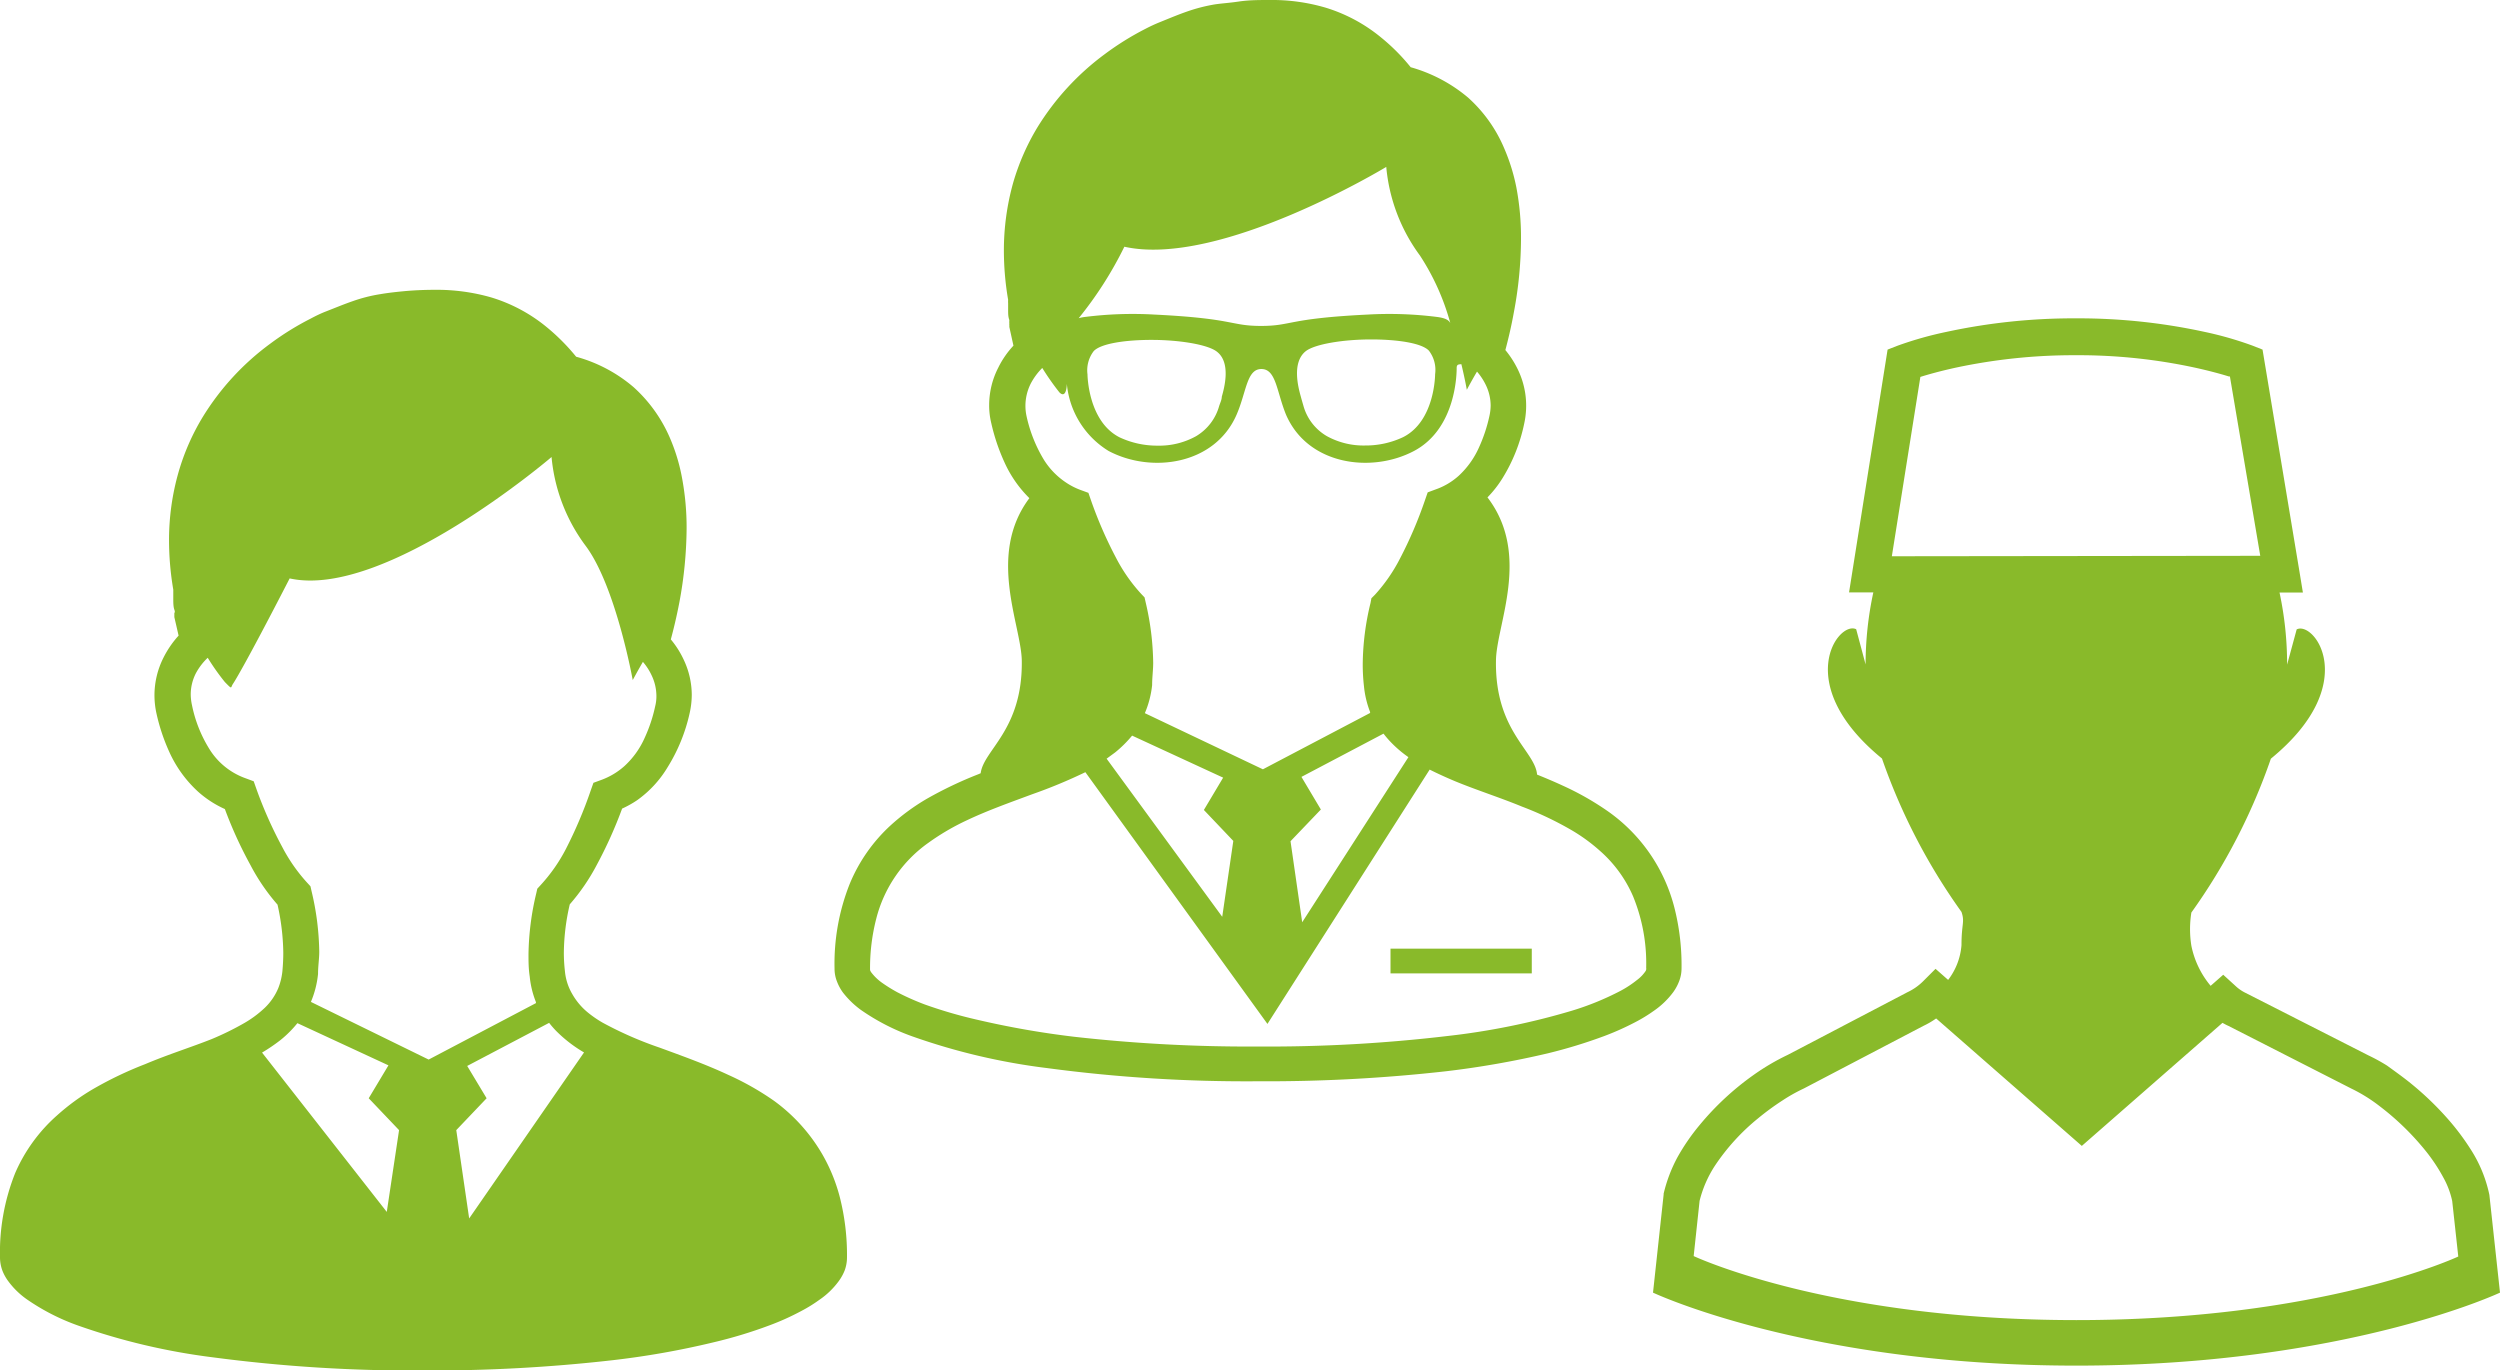 <svg id="レイヤー_1" data-name="レイヤー 1" xmlns="http://www.w3.org/2000/svg" viewBox="0 0 164.76 90.32"><defs><style>.cls-1{fill:#89ba2a;}</style></defs><title>アートボード 5</title><path class="cls-1" d="M55.34,78.87a11.35,11.35,0,0,0-1.16-2.82A11.49,11.49,0,0,0,51,72.54a18.48,18.48,0,0,0-3-1.7c-1.52-.71-3.07-1.26-4.51-1.79a24.22,24.22,0,0,1-3.77-1.65,7.28,7.28,0,0,1-1-.69,4.34,4.34,0,0,1-1-1.19A3.63,3.63,0,0,1,37.23,64a10.74,10.74,0,0,1-.07-1.23,14.55,14.55,0,0,1,.39-3.17A13.46,13.46,0,0,0,39.33,57,28.67,28.67,0,0,0,41,53.29a6.74,6.74,0,0,0,1-.56A7.23,7.23,0,0,0,44,50.56,11.38,11.38,0,0,0,45.45,47a5.6,5.6,0,0,0,.14-1.2,5.45,5.45,0,0,0-.53-2.32,6.07,6.07,0,0,0-.85-1.34c.17-.63.38-1.48.57-2.48a27.31,27.31,0,0,0,.47-4.81,17.73,17.73,0,0,0-.32-3.45,12.21,12.21,0,0,0-.78-2.54,9.6,9.6,0,0,0-2.4-3.35,9.81,9.81,0,0,0-3.78-2,13.67,13.67,0,0,0-2-2,10.57,10.57,0,0,0-3.6-1.91,13,13,0,0,0-3.74-.5q-1,0-2,.09c-.62.06-1.13.12-1.59.2a10.26,10.26,0,0,0-1.8.46c-.55.19-1.08.41-1.77.68-.26.1-.61.26-1,.47a18.46,18.46,0,0,0-2.66,1.65,17.06,17.06,0,0,0-4.46,4.85,15.07,15.07,0,0,0-1.59,3.64,16.24,16.24,0,0,0-.62,4.49,19.51,19.51,0,0,0,.28,3.23c0,.08,0,.16,0,.23s0,.29,0,.44,0,.46.07.65,0,.18,0,.25v.11h0v.13l.28,1.22a6.44,6.44,0,0,0-1,1.46,5.51,5.51,0,0,0-.59,2.46,5.58,5.58,0,0,0,.13,1.2,12.69,12.69,0,0,0,.85,2.55,8,8,0,0,0,1.9,2.62,6.86,6.86,0,0,0,1.76,1.14A27.4,27.4,0,0,0,16.5,57a13.35,13.35,0,0,0,1.79,2.62,15.2,15.2,0,0,1,.38,3.17q0,.58-.06,1.23a4.22,4.22,0,0,1-.27,1.1,3.85,3.85,0,0,1-.88,1.29A7.18,7.18,0,0,1,16,67.48a18.77,18.77,0,0,1-2.05,1c-1.33.53-2.84,1-4.38,1.65a24.41,24.41,0,0,0-3.43,1.64,14.5,14.5,0,0,0-2.37,1.73A10.78,10.78,0,0,0,1,77.31a14.14,14.14,0,0,0-1,5.58,2.55,2.55,0,0,0,.17.88,3,3,0,0,0,.4.7,5.3,5.3,0,0,0,1.17,1.14,14.29,14.29,0,0,0,3.41,1.75A42.57,42.57,0,0,0,14,89.45a100.49,100.49,0,0,0,13.93.87,105.63,105.63,0,0,0,12.38-.67A55.25,55.25,0,0,0,47,88.47a30.16,30.16,0,0,0,3.7-1.12,16.6,16.6,0,0,0,2.09-.94,9.53,9.53,0,0,0,1.2-.74,5.2,5.2,0,0,0,1.28-1.23,3.16,3.16,0,0,0,.4-.72,2.5,2.5,0,0,0,.15-.83A15.48,15.48,0,0,0,55.34,78.87Zm-29.85,1-8.22-10.5a11.38,11.38,0,0,0,1.22-.83,7.28,7.28,0,0,0,1.11-1.11l6,2.78L24.3,72.38l2,2.1Zm-5-13.84a6.38,6.38,0,0,0,.47-1.84c0-.52.08-1,.08-1.47a18.08,18.08,0,0,0-.51-4l-.07-.31-.22-.24a11.06,11.06,0,0,1-1.65-2.37A27.65,27.65,0,0,1,16.9,52l-.18-.51-.51-.19a4.63,4.63,0,0,1-2.45-2,8.74,8.74,0,0,1-1.11-2.84,3.4,3.4,0,0,1-.08-.69,3.07,3.07,0,0,1,.35-1.42,4.05,4.05,0,0,1,.77-1,15,15,0,0,0,1.13,1.6c.52.53.36.37.54.11,0,0,.59-.84,3.73-6.94,6.28,1.39,17.26-8,17.26-8a11.52,11.52,0,0,0,2.23,5.83c2,2.65,3.12,8.87,3.12,8.87s.27-.51.67-1.2a3.83,3.83,0,0,1,.58.9,3.17,3.17,0,0,1,.31,1.34,2.68,2.68,0,0,1-.08.68,9.91,9.91,0,0,1-.69,2.08,5.6,5.6,0,0,1-1.34,1.87,4.73,4.73,0,0,1-1.52.91l-.52.19-.18.51a29,29,0,0,1-1.64,3.86,10.91,10.91,0,0,1-1.66,2.37l-.22.24-.07.31a18.16,18.16,0,0,0-.51,4c0,.46,0,.95.08,1.47a6.15,6.15,0,0,0,.41,1.69l0,.07-7.07,3.72ZM30.92,80.3l-.85-5.82,2-2.1-1.28-2.13,5.4-2.84a6.3,6.3,0,0,0,.48.55,8.91,8.91,0,0,0,1.82,1.4Z"/><path class="cls-1" d="M110.35,59.82A11.12,11.12,0,0,0,106,53.49,18.66,18.66,0,0,0,103,51.78c-.56-.26-1.13-.5-1.7-.73-.13-1.57-2.77-2.86-2.71-7.47,0-2.37,2.35-7-.56-10.8a7.28,7.28,0,0,0,1-1.28,11.06,11.06,0,0,0,1.42-3.58,5.46,5.46,0,0,0-.39-3.51,6.35,6.35,0,0,0-.85-1.34c.17-.64.38-1.49.56-2.49a26.37,26.37,0,0,0,.47-4.8,17.64,17.64,0,0,0-.31-3.45,12.67,12.67,0,0,0-.79-2.54,9.4,9.4,0,0,0-2.39-3.36,10.1,10.1,0,0,0-3.78-2,13.09,13.09,0,0,0-2-2A10.61,10.61,0,0,0,87.38.51,12.53,12.53,0,0,0,83.65,0c-.66,0-1.32,0-2,.1s-1.13.12-1.59.19a11,11,0,0,0-1.8.46c-.55.19-1.08.41-1.77.69a10.65,10.65,0,0,0-1,.46,18.67,18.67,0,0,0-2.67,1.66,17.21,17.21,0,0,0-4.46,4.85,15.29,15.29,0,0,0-1.59,3.64,16.52,16.52,0,0,0-.61,4.49,19.3,19.3,0,0,0,.28,3.22,1.62,1.62,0,0,0,0,.23l0,.44c0,.23,0,.46.08.66a1.81,1.81,0,0,0,0,.25.19.19,0,0,0,0,.08v0h0v.13l.27,1.23a6,6,0,0,0-1,1.45,5.4,5.4,0,0,0-.6,2.47,4.89,4.89,0,0,0,.14,1.19h0a13,13,0,0,0,.86,2.56,7.84,7.84,0,0,0,1.65,2.38c-2.81,3.75-.53,8.37-.5,10.72.06,4.56-2.51,5.86-2.71,7.41l-.14.06a26,26,0,0,0-3.42,1.63,14.14,14.14,0,0,0-2.37,1.74A10.85,10.85,0,0,0,56,58.25a14.24,14.24,0,0,0-1,5.59,2.29,2.29,0,0,0,.17.87,3.06,3.06,0,0,0,.39.71,5.84,5.84,0,0,0,1.18,1.14,14.29,14.29,0,0,0,3.41,1.75A41.9,41.9,0,0,0,69,70.39a99,99,0,0,0,13.93.87A105.6,105.6,0,0,0,95.3,70.6,59.65,59.65,0,0,0,102,69.42a33.15,33.15,0,0,0,3.7-1.13,18,18,0,0,0,2.08-.93,10.16,10.16,0,0,0,1.21-.74,5.39,5.39,0,0,0,1.28-1.23,3.13,3.13,0,0,0,.39-.72,2.31,2.31,0,0,0,.16-.83A15.42,15.42,0,0,0,110.35,59.82ZM74.1,16.26C80.38,17.66,91.36,11,91.36,11a11.58,11.58,0,0,0,2.22,5.84,15.65,15.65,0,0,1,2,4.45c-.14-.26-.46-.35-.94-.41a25.06,25.06,0,0,0-4.48-.15c-5.35.26-5,.75-7.05.75s-1.71-.49-7.06-.75a25.06,25.06,0,0,0-4.48.15,2.94,2.94,0,0,0-.48.09A24.74,24.74,0,0,0,74.1,16.26Zm20.48,8.4s0,3.09-2.11,4.15a5.77,5.77,0,0,1-2.5.55,5,5,0,0,1-2.53-.62,3.34,3.34,0,0,1-1.54-2c-.06-.21-.12-.41-.17-.6-.17-.6-.61-2.26.33-3,.61-.47,2.49-.77,4.3-.77,1.65,0,3.32.22,3.81.74A2.08,2.08,0,0,1,94.58,24.66ZM80.52,26.15c0,.19-.1.39-.17.6a3.36,3.36,0,0,1-1.53,2,5,5,0,0,1-2.53.62,5.82,5.82,0,0,1-2.51-.55c-2.08-1.06-2.11-4.12-2.11-4.15a2.08,2.08,0,0,1,.41-1.53c.49-.52,2.17-.74,3.81-.74,1.81,0,3.69.3,4.3.77C81.14,23.89,80.69,25.55,80.52,26.15ZM67.65,27.41h0a3.21,3.21,0,0,1-.07-.68,3.27,3.27,0,0,1,.34-1.43,4.23,4.23,0,0,1,.77-1.05,16.82,16.82,0,0,0,1.13,1.61c.31.31.47,0,.49-.56a5.81,5.81,0,0,0,2.75,4.42c2.81,1.49,7,.93,8.44-2.4.65-1.5.66-3,1.63-3s1,1.47,1.62,3c1.43,3.33,5.63,3.89,8.44,2.4S96,24.52,96,24.26s.13-.24.31-.26c.24,1,.36,1.69.36,1.69s.27-.52.67-1.2a4,4,0,0,1,.59.9,3.12,3.12,0,0,1,.31,1.33,3.32,3.32,0,0,1-.08.69,10.12,10.12,0,0,1-.69,2.08,5.7,5.7,0,0,1-1.34,1.87,4.47,4.47,0,0,1-1.53.9l-.51.19-.18.52a27.47,27.47,0,0,1-1.65,3.85,10.9,10.9,0,0,1-1.65,2.38l-.23.23-.06.32a17.48,17.48,0,0,0-.51,4,12.52,12.52,0,0,0,.08,1.47,6.43,6.43,0,0,0,.4,1.69.13.13,0,0,1,0,.08l-7.06,3.71L75.45,47a6.45,6.45,0,0,0,.48-1.85h0c0-.51.07-1,.07-1.47a18.28,18.28,0,0,0-.5-4l-.07-.31-.22-.23a10.9,10.9,0,0,1-1.66-2.38A27.56,27.56,0,0,1,71.91,33l-.18-.52-.52-.19a4.53,4.53,0,0,1-1-.52,4.93,4.93,0,0,1-1.42-1.48A9.39,9.39,0,0,1,67.65,27.41ZM85.77,51.2l5.41-2.85a6.44,6.44,0,0,0,.47.55,7.79,7.79,0,0,0,1.17,1l-7,10.88-.77-5.34,2-2.09Zm-4.49,4.22-.73,5L72.93,50l.56-.41a7.83,7.83,0,0,0,1.12-1.11l6,2.77-1.27,2.13ZM108.45,64a2.42,2.42,0,0,1-.57.59,7,7,0,0,1-1.08.71,18.44,18.44,0,0,1-3.24,1.32,47,47,0,0,1-8.19,1.66,100.58,100.58,0,0,1-12.45.69,102.85,102.85,0,0,1-12.1-.64,58.41,58.41,0,0,1-6.44-1.13,30,30,0,0,1-3.43-1,16.39,16.39,0,0,1-1.82-.81,9.94,9.94,0,0,1-.94-.58,3.26,3.26,0,0,1-.75-.7.56.56,0,0,1-.1-.18v0a13.06,13.06,0,0,1,.41-3.39,8.76,8.76,0,0,1,3.44-5,15.69,15.69,0,0,1,2.53-1.48c1.37-.65,2.84-1.17,4.29-1.71a33.7,33.7,0,0,0,3.52-1.46l12,16.59L94.22,50.72c.54.27,1.09.52,1.66.76,1.43.59,3,1.09,4.43,1.68a22.09,22.09,0,0,1,3.14,1.48,11.49,11.49,0,0,1,2,1.44,8.44,8.44,0,0,1,2.18,3,11.66,11.66,0,0,1,.86,4.71A.29.29,0,0,1,108.45,64Z"/><rect class="cls-1" x="91.64" y="62.52" width="9.31" height="1.63"/><path class="cls-1" d="M164.06,78.75v0a8.87,8.87,0,0,0-1.23-3,16,16,0,0,0-1.5-2,20.19,20.19,0,0,0-2.66-2.52c-.46-.36-.91-.68-1.35-1a12,12,0,0,0-1.24-.68L148,65.44h0a2.69,2.69,0,0,1-.68-.47l-.8-.73-.83.73a5.94,5.94,0,0,1-1.27-2.64,6.91,6.91,0,0,1,0-2.19A39.59,39.59,0,0,0,149.66,50c6-4.91,2.86-9.11,1.7-8.52l-.63,2.32a22.61,22.61,0,0,0-.5-4.75h1.54l-.23-1.4-2.43-14.61-.63-.25a23,23,0,0,0-3.2-.92,39.17,39.17,0,0,0-8.47-.89,39.77,39.77,0,0,0-8.52.89,23.65,23.65,0,0,0-3.25.92l-.64.25-2.54,16h1.6a22.6,22.6,0,0,0-.51,4.75l-.62-2.32c-1.17-.59-4.3,3.61,1.7,8.52a39.73,39.73,0,0,0,5.24,10.11c.23.67,0,.77,0,2.19a4.31,4.31,0,0,1-.88,2.29l-.83-.73-.8.8a3.7,3.7,0,0,1-1.07.75l0,0-7.87,4.12a15.15,15.15,0,0,0-2.26,1.33A18.36,18.36,0,0,0,112,74.16a13.85,13.85,0,0,0-1.45,2.11,9.81,9.81,0,0,0-.91,2.4v.06l-.7,6.46S119.12,90,136.84,90s27.92-4.81,27.92-4.81ZM124.68,36.66l1.88-11.82c.51-.16,1.32-.39,2.38-.62a37.34,37.34,0,0,1,7.87-.81,36.35,36.35,0,0,1,7.94.84c.94.21,1.66.41,2.14.56l.07,0,2,11.82ZM111.62,82.78l.39-3.64a7.59,7.59,0,0,1,1-2.3,14.05,14.05,0,0,1,2.87-3.15,17,17,0,0,1,1.6-1.17,11,11,0,0,1,1.39-.78h0l7.89-4.13a5.42,5.42,0,0,0,.84-.49l9.6,8.4,9.27-8.11c.13.07.25.14.39.2l8.1,4.13h0a10.5,10.5,0,0,1,1.88,1.17,17.51,17.51,0,0,1,3.07,3,11.55,11.55,0,0,1,1.12,1.7,5.56,5.56,0,0,1,.58,1.54l.4,3.66S153.12,87,136.84,87,111.62,82.78,111.62,82.78Z"/></svg>